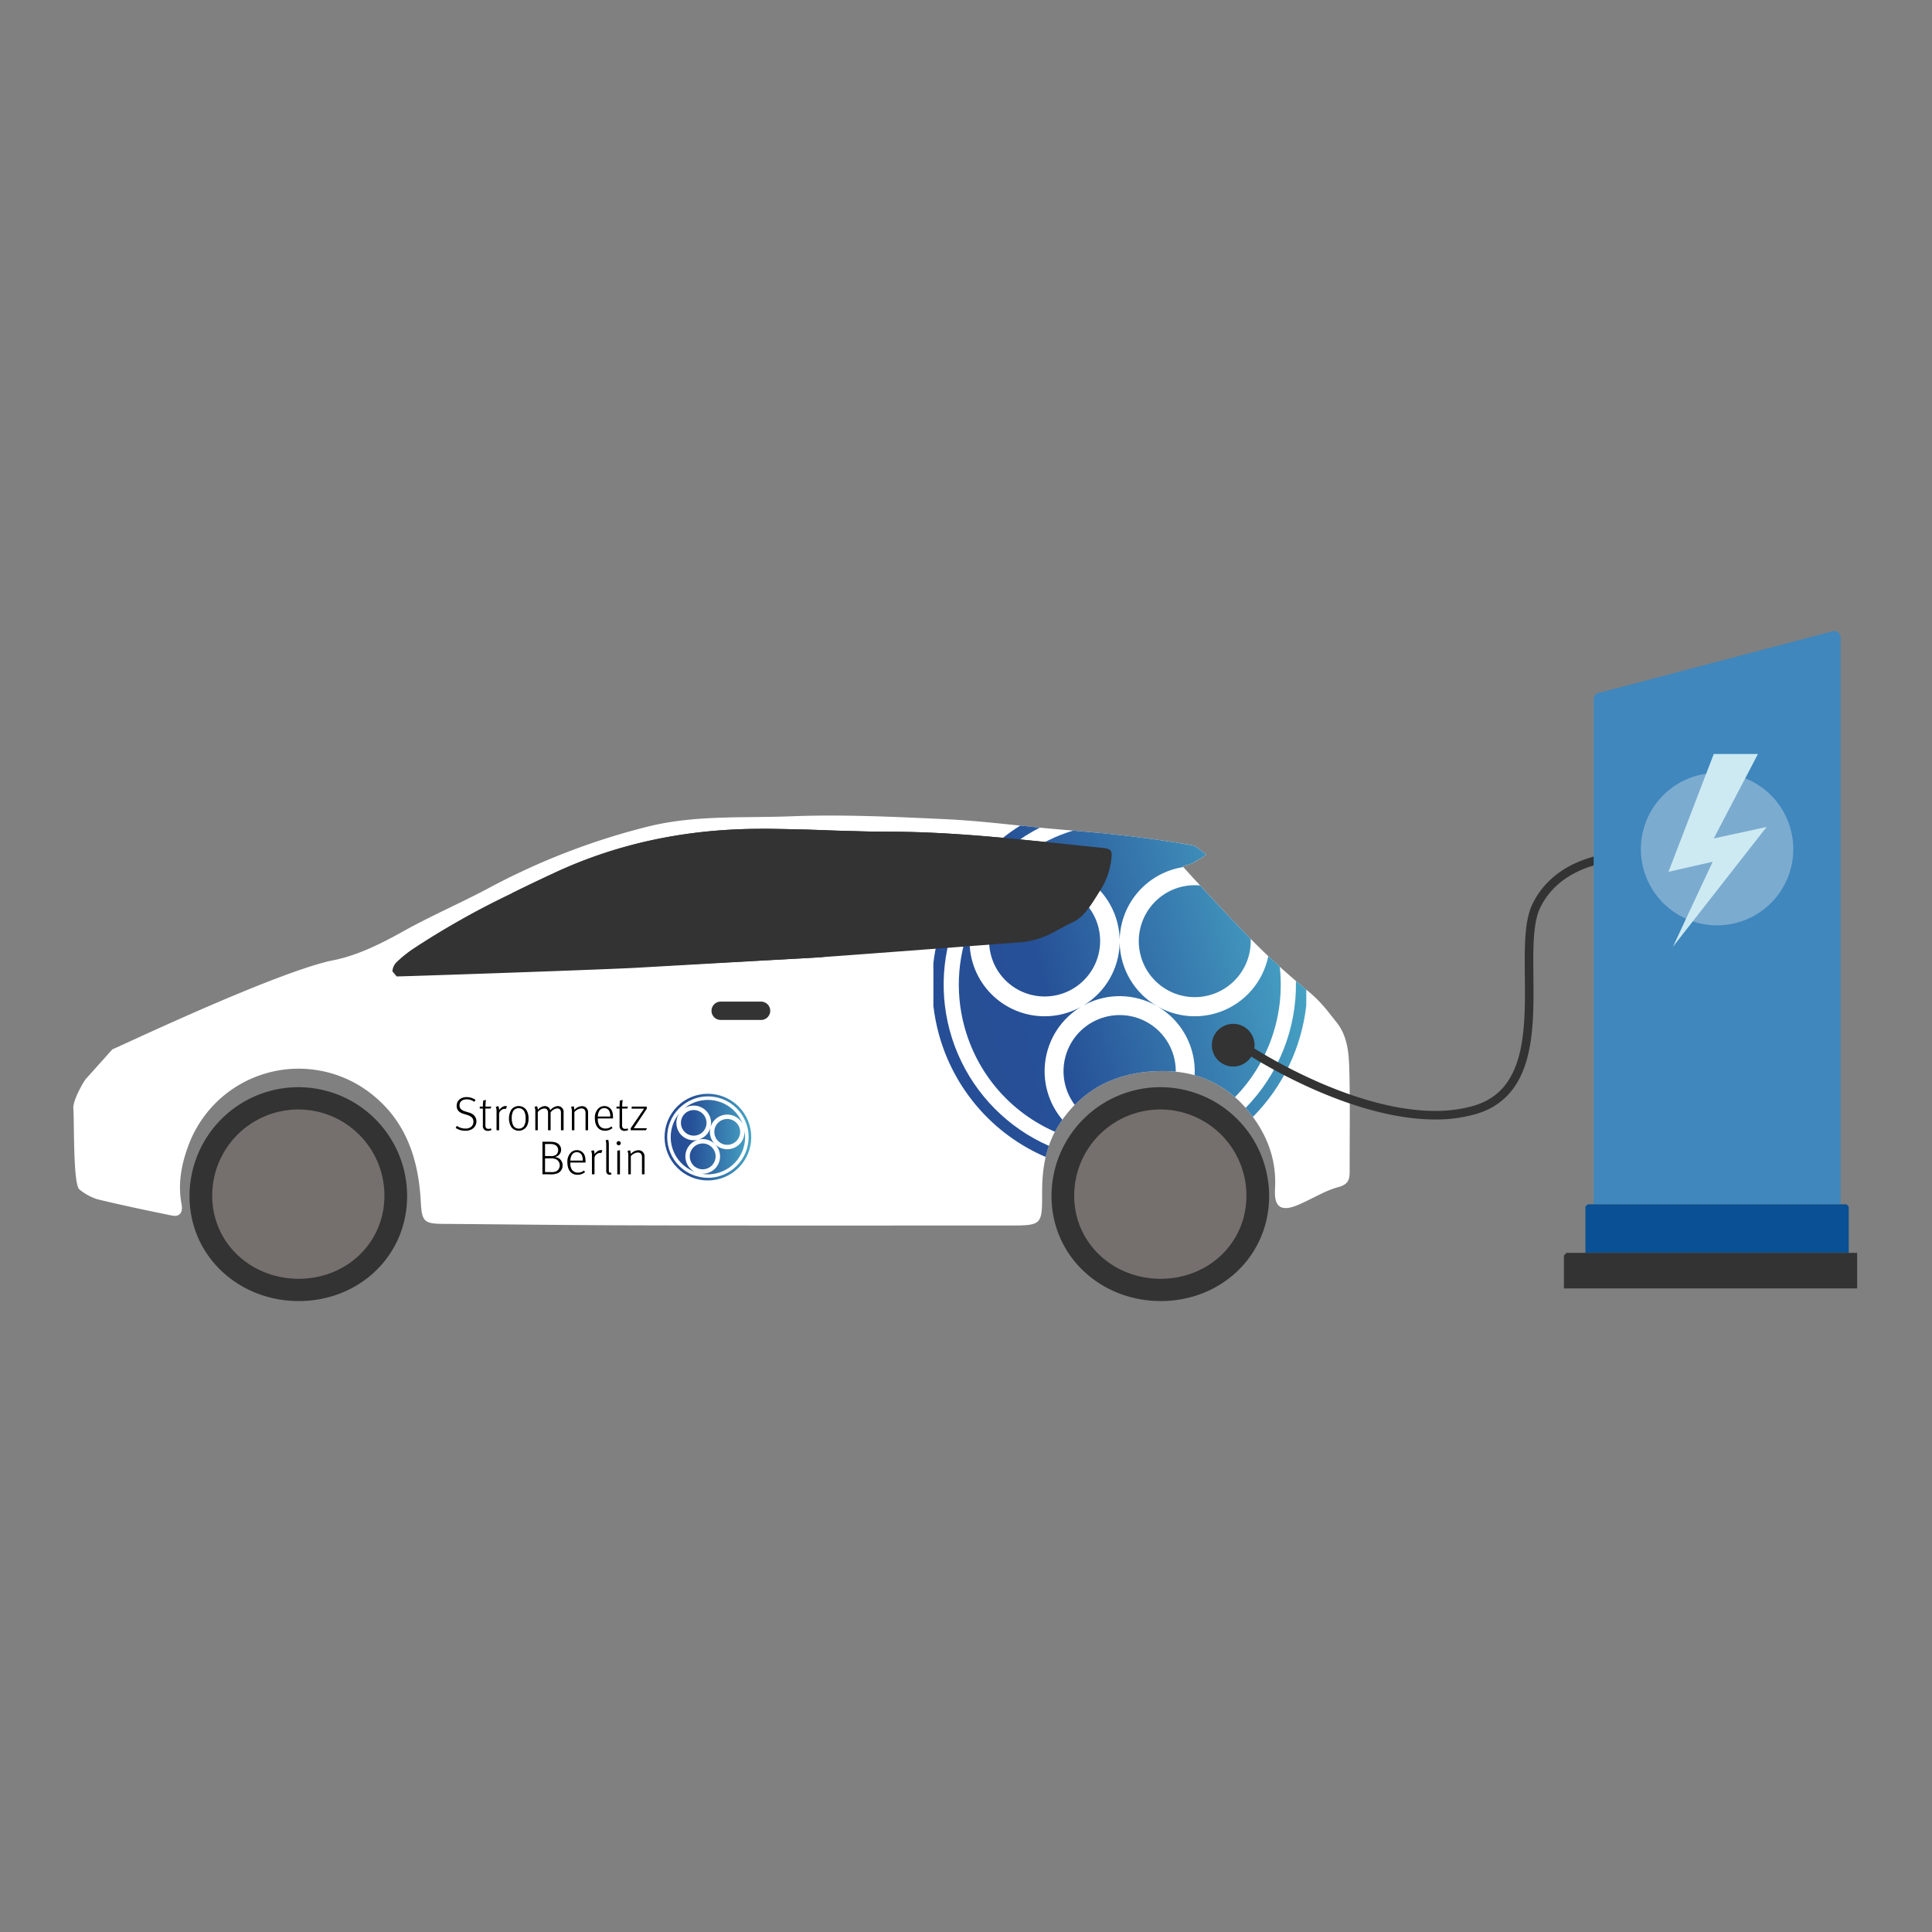 <svg id="Ebene_1" data-name="Ebene 1" xmlns="http://www.w3.org/2000/svg" xmlns:xlink="http://www.w3.org/1999/xlink" viewBox="0 0 800 800"><rect x="0" y="0" width="800" height="800" fill="#808080" stroke="none"/><defs><style>.cls-1{fill:none;}.cls-2{clip-path:url(#clip-path);}.cls-3{fill:#fff;}.cls-4{fill:#333;}.cls-5{clip-path:url(#clip-path-2);}.cls-6{fill:#75706e;}.cls-7{clip-path:url(#clip-path-4);}.cls-8{fill:url(#Unbenannter_Verlauf_2);}.cls-9{clip-path:url(#clip-path-7);}.cls-10{fill:url(#Unbenannter_Verlauf_2-2);}.cls-11{fill:#3f87bd;}.cls-12{fill:#7cabd0;}.cls-13{fill:#095094;}.cls-14{fill:#cdeaf2;}</style><clipPath id="clip-path"><rect class="cls-1" x="30.358" y="261.256" width="738.642" height="277.488"/></clipPath><clipPath id="clip-path-2"><path class="cls-1" d="M367.332,391.968c-.149.368-.288.746-.437,1.123.199-.388.408-.765.616-1.153Z"/></clipPath><clipPath id="clip-path-4"><path class="cls-1" d="M457.614,421.114A23.242,23.242,0,0,0,445.029,457.508c9.215-9.394,21.124-13.698,35.041-14.007a54.457,54.457,0,0,1,6.79.268,23.222,23.222,0,0,0-29.246-22.655m-10.179-4.096c.437-.249.875-.477,1.312-.746-.437.239-.875.497-1.312.746m68.363,41.732c.437.507.875,1.034,1.312,1.561.577.726,1.143,1.441,1.68,2.187a77.926,77.926,0,0,0,22.118-46.255v-6.432c-1.441-1.183-2.873-2.396-4.294-3.609a73.009,73.009,0,0,1-20.816,52.547m5.825-53.482a31.07,31.07,0,0,1-42.457,11.382,31.074,31.074,0,0,1,15.508,28.57,42.133,42.133,0,0,1,16.701,9.086,66.687,66.687,0,0,0,18.55-53.989c-1.541-1.392-3.072-2.793-4.573-4.215-.06-.06-.129-.119-.189-.189a30.669,30.669,0,0,1-3.539,9.354m-122.312,19.713a66.367,66.367,0,0,0,37.507,43.66A40.177,40.177,0,0,1,438.975,465.003c.298-.457.616-.905.925-1.352a31.114,31.114,0,0,1,7.535-46.632A31.07,31.07,0,0,1,402.989,380.178a66.445,66.445,0,0,0-3.678,44.803m27.258-57.537a22.988,22.988,0,1,0,5.994-.795,23.022,23.022,0,0,0-5.994.795m62.13-.109a23.179,23.179,0,1,0,29.186,21.432c-7.128-7.217-15.279-15.955-20.955-22.118a20.69,20.69,0,0,0-2.217-.109,23.184,23.184,0,0,0-6.014.795m-79.159,1.531a31.069,31.069,0,0,1,54.088,20.14c-.02.497,0,.984,0,1.461a30.972,30.972,0,0,1-14.881,25.806,31.059,31.059,0,0,1,30.419.378,31.074,31.074,0,0,1-15.537-26.184c.01-.477.01-.974,0-1.461a31.122,31.122,0,0,1,26.363-29.972c-.089-.099-.149-.159-.149-.159a.534.534,0,0,0-.129-.179c0-.01-.02-.03-.03-.04l.03.03c.388-.119.755-.199,1.183-.328.855-.258,1.7-.507,2.416-.755.298-.139.596-.258.845-.388a61.474,61.474,0,0,0,5.418-3.35c-2.038-1.352-3.887-3.499-6.094-3.887-9.563-1.69-19.255-3.012-28.898-4.106-6.73-.775-13.48-1.362-20.239-1.938a66.292,66.292,0,0,0-34.803,24.932M386.498,398.787V416.541a79.531,79.531,0,0,0,2.157,11.293,77.59,77.59,0,0,0,44.336,51.255,44.468,44.468,0,0,1,1.322-4.622,72.944,72.944,0,0,1-3.728-131.765c-2.714-.268-5.438-.547-8.142-.835a77.891,77.891,0,0,0-35.946,56.921"/></clipPath><linearGradient id="Unbenannter_Verlauf_2" x1="-62.316" y1="816.258" x2="-52.376" y2="816.258" gradientTransform="matrix(16.298, 0, 0, -16.298, 1400.206, 13714.251)" gradientUnits="userSpaceOnUse"><stop offset="0" stop-color="#264e96"/><stop offset="0.3" stop-color="#265097"/><stop offset="0.729" stop-color="#3b85b4"/><stop offset="1" stop-color="#49a9c8"/></linearGradient><clipPath id="clip-path-7"><path class="cls-1" d="M287.179,475.063a5.352,5.352,0,1,0,3.787-1.581,5.314,5.314,0,0,0-3.787,1.581m1.769-3.102a2.443,2.443,0,0,0,.338-.089c-.119.03-.229.07-.338.089m17.267,1.819a7.2,7.2,0,0,1-10.169,0,7.166,7.166,0,0,1-5.577,12.227,14.671,14.671,0,0,0,2.664.258A15.405,15.405,0,0,0,308.532,470.868a14.345,14.345,0,0,0-.249-2.634,7.152,7.152,0,0,1-2.068,5.547m-13.877-3.708a7.075,7.075,0,0,1-3.052,1.799,7.18,7.18,0,0,1,6.76,1.909,7.2,7.2,0,0,1-1.899-6.77,7.29,7.29,0,0,1-1.809,3.062m1.809-3.062a3.161,3.161,0,0,1,.099-.328,3.161,3.161,0,0,0-.099.328m3.201-2.098a5.352,5.352,0,1,0,3.778-1.571,5.346,5.346,0,0,0-3.778,1.571M277.725,470.868a15.361,15.361,0,0,0,10.06,14.414,6.899,6.899,0,0,1-1.889-1.342,7.195,7.195,0,0,1,3.052-11.979,7.176,7.176,0,0,1-7.724-10.875,15.33,15.33,0,0,0-3.499,9.782m5.766-9.653a5.304,5.304,0,1,0,3.768-1.571,5.316,5.316,0,0,0-3.768,1.571m-.129-2.267a7.19,7.19,0,0,1,10.885,7.734,6.924,6.924,0,0,1,1.799-3.052,7.179,7.179,0,0,1,11.502,1.849,15.395,15.395,0,0,0-24.186-6.531m-7.088,11.919a16.86,16.86,0,1,1,16.86,16.84A16.864,16.864,0,0,1,276.274,470.868m-1.093,0a17.948,17.948,0,1,0,17.953-17.963,17.944,17.944,0,0,0-17.953,17.963"/></clipPath><linearGradient id="Unbenannter_Verlauf_2-2" x1="-2.967" y1="889.775" x2="6.973" y2="889.775" gradientTransform="matrix(3.767, 0, 0, -3.767, 285.861, 3822.291)" xlink:href="#Unbenannter_Verlauf_2"/></defs><g class="cls-2"><path class="cls-3" d="M30.371,458.951c.427,5.627-.159,31.612,2.545,33.6a22.716,22.716,0,0,0,7.356,4.026c10.289,2.495,20.617,4.652,30.986,6.77,3.549.716,4.483-1.859,3.927-4.652-1.6-8.43-.119-16.422,2.793-24.256a48.657,48.657,0,0,1,74.785-22.257c15.319,11.511,20.568,27.635,21.502,45.827.418,7.664,1.431,8.678,8.758,8.768,28.053.209,56.156.587,84.219.626,50.062.129,100.134.05,150.196.05,6.68,0,10.189,0,12.058-1.481a4.159,4.159,0,0,0,1.103-1.441c.924-1.909.924-5.159.924-10.537v-.676c0-10.12,1.74-19.723,7.446-28.311,9.782-14.643,23.918-21.124,41.105-21.492,9.474-.219,18.023,1.859,25.429,6.422a46.227,46.227,0,0,1,11.601,10.368c7.615,9.444,11.641,19.981,10.826,32.337v1.312c0,5.885,2.833,7.575,8.678,5.328,5.965-2.326,11.472-6.084,17.605-7.744,4.523-1.223,4.652-3.549,4.652-6.978-.04-13.708.219-27.427-.129-41.095-.169-7.018-.626-14.305-5.328-20.19-.964-1.223-1.938-2.455-2.923-3.678a56.891,56.891,0,0,0-7.863-8.38q-8.947-7.306-17.267-15.11c-12.406-11.641-35.429-37.119-35.509-37.238a.862.862,0,0,0-.129-.169.218.218,0,0,1-.03-.05.218.218,0,0,0,.03.05c.388-.129.756-.209,1.183-.338.845-.258,1.69-.507,2.416-.765.298-.129.596-.249.845-.378,1.899-.974,3.638-2.197,5.418-3.34-2.038-1.362-3.887-3.519-6.104-3.897-9.563-1.69-19.245-3.002-28.898-4.106-9.861-1.143-19.762-1.869-29.663-2.754-14.563-1.352-29.156-3.261-43.759-3.937-21.075-.974-42.239-1.988-63.313-1.183-19.971.805-40.201-.636-59.963,4.364a286.358,286.358,0,0,0-64.675,24.922c-11.929,6.432-24.454,11.76-36.264,18.371-9.732,5.418-19.713,10.368-30.3,12.227-25.617,6.024-89.467,36.612-90.103,36.612L35.371,446.972c-1.66,2.366-5.259,9.146-5,11.979"/><path class="cls-3" d="M449.588,379.425l.129.05a.137.137,0,0,1,.04.03c-.06-.03-.109-.05-.169-.08"/><path class="cls-4" d="M162.491,402.221a5.806,5.806,0,0,1,1.74-3.827,51.423,51.423,0,0,1,6.69-5.418,338.63,338.63,0,0,1,40.708-22.943c6.143-3.042,12.317-5.925,18.54-8.798,26.741-12.317,54.923-17.943,84.219-18.033,2.455-.04,4.951,0,7.406.05,2.445.04,4.951.08,7.406.169,3.599.04,7.187.169,10.796.298,4.473.169,9.006.338,13.49.418q7.053.254,14.096.258c19.762,0,39.405,1.65,58.989,3.638,9.991.974,19.216,1.968,29.922,3.092,7.555.785.845,14.384-1.521,18.152-2.028,3.211-4.195,6.899-6.849,9.603l.07.03L340.144,396.356s-77.131,4.404-77.986,4.453c-23.401,1.093-94.935,3.509-97.897,3.509"/><path class="cls-3" d="M489.228,358.023a1.072,1.072,0,0,1-.109-.179,2.417,2.417,0,0,1-.199-.249c.07.089.129.179.199.258a1.613,1.613,0,0,0,.109.169"/><path class="cls-4" d="M480.484,450.18a45.091,45.091,0,0,0-45.072,45.072c0,24.882,20.369,43.491,45.241,43.491,24.852,0,44.863-18.609,44.863-43.491a45.07,45.07,0,0,0-45.032-45.072"/></g><g class="cls-5"><path class="cls-3" d="M161.483,402.369a20.466,20.466,0,0,1,2.754-3.976,50.673,50.673,0,0,1,6.68-5.418,337.988,337.988,0,0,1,40.718-22.943c6.133-3.042,12.317-5.925,18.53-8.798,26.751-12.317,54.933-17.943,84.219-18.033,2.455-.04,4.951,0,7.416.05,2.445.04,4.941.08,7.406.169,3.589.04,7.177.169,10.786.298,4.483.169,9.006.338,13.5.418q7.053.254,14.096.258c19.752,0,39.395,1.65,58.989,3.638,9.991.974,19.206,1.968,29.922,3.092,7.555.785.845,14.384-1.521,18.152-2.038,3.221-4.195,6.899-6.859,9.603l.07.03L340.149,396.355s-46.036,2.883-75.5,4.324c-.845.04-1.64.08-2.495.129-23.401,1.103-44.644,2.157-49.137,2.366-.338,0-.587.04-.716.04-1.73.129-3.479.199-5.239.249l-.378.01c-1.511.06-3.012.119-4.493.119-.268,0-.547.01-.815,0-1.093,0-2.187,0-3.3-.04a26.143,26.143,0,0,0-4.384.209l-.298.01-28.411.547c-1.103-.577-2.515-1.451-3.499-1.948"/><path class="cls-3" d="M30.371,458.951c.427,5.627-.159,31.612,2.545,33.6a22.716,22.716,0,0,0,7.356,4.026c10.289,2.495,20.617,4.652,30.986,6.77,3.549.716,4.483-1.859,3.927-4.652-1.6-8.43-.119-16.422,2.793-24.256a48.657,48.657,0,0,1,74.785-22.257c15.319,11.511,20.568,27.635,21.502,45.827.418,7.664,1.431,8.678,8.758,8.768,28.053.209,56.156.587,84.219.626,50.062.129,100.134.05,150.196.05,6.68,0,10.189,0,12.058-1.481a4.159,4.159,0,0,0,1.103-1.441c.924-1.909.924-5.159.924-10.537v-.676c0-10.12,1.74-19.723,7.446-28.311,9.782-14.643,23.918-21.124,41.105-21.492,9.474-.219,18.023,1.859,25.429,6.422a46.227,46.227,0,0,1,11.601,10.368c7.615,9.444,11.641,19.981,10.826,32.337v1.312c0,5.885,2.833,7.575,8.678,5.328,5.965-2.326,11.472-6.084,17.605-7.744,4.523-1.223,4.652-3.549,4.652-6.978-.04-13.708.219-27.427-.129-41.095-.169-7.018-.626-14.305-5.328-20.19-.964-1.223-1.938-2.455-2.923-3.678a56.891,56.891,0,0,0-7.863-8.38q-8.947-7.306-17.267-15.11c-12.406-11.641-35.429-37.119-35.509-37.238a.862.862,0,0,0-.129-.169.218.218,0,0,1-.03-.05.218.218,0,0,0,.03.05c.388-.129.756-.209,1.183-.338.845-.258,1.69-.507,2.416-.765.298-.129.596-.249.845-.378,1.899-.974,3.638-2.197,5.418-3.34-2.038-1.362-3.887-3.519-6.104-3.897-9.563-1.69-19.245-3.002-28.898-4.106-9.861-1.143-19.762-1.869-29.663-2.754-14.563-1.352-29.156-3.261-43.759-3.937-21.075-.974-42.239-1.988-63.313-1.183-19.971.805-40.201-.636-59.963,4.364a286.358,286.358,0,0,0-64.675,24.922c-11.929,6.432-24.454,11.76-36.264,18.371-9.732,5.418-19.713,10.368-30.3,12.227-25.617,6.024-89.467,36.612-90.103,36.612L35.371,446.972c-1.66,2.366-5.259,9.146-5,11.979"/></g><g class="cls-2"><path class="cls-6" d="M480.48,459.413a35.686,35.686,0,0,0-35.678,35.678c0,19.693,16.124,34.425,35.817,34.425,19.663,0,35.499-14.732,35.499-34.425a35.665,35.665,0,0,0-35.638-35.678"/><path class="cls-4" d="M123.549,450.18a45.091,45.091,0,0,0-45.072,45.072c0,24.882,20.369,43.491,45.241,43.491,24.852,0,44.863-18.609,44.863-43.491a45.07,45.07,0,0,0-45.032-45.072"/><path class="cls-6" d="M123.544,459.413a35.686,35.686,0,0,0-35.678,35.678c0,19.693,16.124,34.425,35.817,34.425,19.673,0,35.499-14.732,35.499-34.425a35.665,35.665,0,0,0-35.638-35.678"/><path class="cls-4" d="M294.62,418.544a3.803,3.803,0,0,0,3.797,3.797h16.72a3.797,3.797,0,0,0,0-7.595H298.417a3.797,3.797,0,0,0-3.797,3.797"/><path d="M188.683,467.063l.497-.885a5.73,5.73,0,0,0,3.529,1.123,3.486,3.486,0,0,0,2.306-.646,2.588,2.588,0,0,0,1.014-2.187,2.359,2.359,0,0,0-.686-1.789,4.512,4.512,0,0,0-1.849-.984l-1.352-.427a4.989,4.989,0,0,1-2.237-1.163,3.122,3.122,0,0,1-.805-2.227c0-2.177,1.72-3.589,4.086-3.589a6.436,6.436,0,0,1,3.718,1.153l-.497.805a5.289,5.289,0,0,0-3.161-1.034c-1.73,0-2.952.905-2.952,2.455a2.112,2.112,0,0,0,.577,1.61,4.124,4.124,0,0,0,1.779.924l1.481.467a4.744,4.744,0,0,1,2.257,1.282,3.548,3.548,0,0,1,.885,2.356,3.737,3.737,0,0,1-1.63,3.111,5.124,5.124,0,0,1-2.933.805,7.125,7.125,0,0,1-4.026-1.163"/><path d="M200.712,467.908a1.911,1.911,0,0,1-.765-1.809v-7.078H198.664v-.805h1.282a22.455,22.455,0,0,1,.159-2.515l1.133-.239a16.36,16.36,0,0,0-.209,2.754h2.416l-.338.805h-2.117v6.8c0,1.084.328,1.62,1.312,1.62a2.117,2.117,0,0,0,1.024-.219l.159.706a3.27,3.27,0,0,1-1.541.338,2.185,2.185,0,0,1-1.233-.358"/><path d="M205.606,460.281a4.403,4.403,0,0,0-.318-1.968l1.064-.278a3.223,3.223,0,0,1,.298,1.66,4.01,4.01,0,0,1,1.064-1.103,2.646,2.646,0,0,1,1.67-.606,1.227,1.227,0,0,1,.527.099l-.437,1.133a1.213,1.213,0,0,0-.427-.08,2.378,2.378,0,0,0-1.71.755,1.933,1.933,0,0,0-.666,1.65v6.462h-1.064Z"/><path d="M211.654,466.59a7.167,7.167,0,0,1,.119-7.177,3.894,3.894,0,0,1,6.213.239,6.337,6.337,0,0,1,.865,3.559,6.119,6.119,0,0,1-.746,3.181,3.877,3.877,0,0,1-6.452.199m5.527-.746a5.693,5.693,0,0,0,.467-2.555,6.607,6.607,0,0,0-.567-3.092,2.695,2.695,0,0,0-4.583-.109,5.887,5.887,0,0,0-.587,2.823,6.705,6.705,0,0,0,.666,3.251,2.682,2.682,0,0,0,2.267,1.173,2.433,2.433,0,0,0,2.336-1.491"/><path d="M221.662,460.261a4.816,4.816,0,0,0-.318-1.968l1.044-.229a3.685,3.685,0,0,1,.318,1.491,4.03,4.03,0,0,1,2.873-1.551,2.317,2.317,0,0,1,2.296,1.73,4.298,4.298,0,0,1,3.082-1.73,2.365,2.365,0,0,1,2.416,2.634v7.366h-1.093v-7.277c0-1.074-.477-1.76-1.581-1.76a3.831,3.831,0,0,0-2.704,1.67v7.366h-1.064V460.848a2.073,2.073,0,0,0-.378-1.372,1.475,1.475,0,0,0-1.233-.467,3.751,3.751,0,0,0-2.634,1.471v7.525H221.662Z"/></g><g class="cls-7"><rect class="cls-8" x="369.064" y="323.918" width="186.931" height="173.119" transform="translate(-90.479 133.698) rotate(-15)"/></g><g class="cls-2"><path d="M236.797,460.281a4.424,4.424,0,0,0-.338-1.948l1.044-.278a3.863,3.863,0,0,1,.318,1.561,4.347,4.347,0,0,1,3.141-1.581,2.432,2.432,0,0,1,2.187,1.163,2.625,2.625,0,0,1,.368,1.362v7.446h-1.064v-6.899a2.366,2.366,0,0,0-.447-1.67,1.76,1.76,0,0,0-1.282-.467,4.304,4.304,0,0,0-2.883,1.511v7.525h-1.044Z"/><path d="M246.324,463.032a5.345,5.345,0,0,1,1.163-3.718,3.512,3.512,0,0,1,2.773-1.312,3.361,3.361,0,0,1,2.455,1.004c.746.785,1.123,1.71,1.123,3.907v.219h-6.293a4.749,4.749,0,0,0,0,.547,4.621,4.621,0,0,0,.646,2.396,2.895,2.895,0,0,0,2.515,1.223,3.518,3.518,0,0,0,2.485-.885l.427.686a4.618,4.618,0,0,1-3.121,1.103c-2.694,0-4.175-2.078-4.175-5.169m6.372-.706a4.629,4.629,0,0,0-.507-2.435,2.268,2.268,0,0,0-1.988-1.044c-1.471,0-2.555,1.163-2.654,3.479Z"/><path d="M257.316,467.908a1.911,1.911,0,0,1-.765-1.809v-7.078h-1.282v-.805h1.282a22.455,22.455,0,0,1,.159-2.515l1.133-.239a16.36,16.36,0,0,0-.209,2.754h2.416l-.338.805H257.594v6.8c0,1.084.328,1.62,1.312,1.62a2.117,2.117,0,0,0,1.024-.219l.159.706a3.27,3.27,0,0,1-1.541.338,2.185,2.185,0,0,1-1.233-.358"/></g><polygon points="261.559 458.214 261.559 459.069 266.709 459.069 261.152 467.181 261.152 468.016 267.424 468.016 267.931 467.181 262.424 467.181 267.812 459.099 267.812 458.214 261.559 458.214"/><g class="cls-2"><path d="M224.61,472.768h2.296c2.227,0,2.933.159,3.579.477a3.114,3.114,0,0,1,1.869,2.873,3.058,3.058,0,0,1-2.634,2.962,4.225,4.225,0,0,1,1.968.746,3.362,3.362,0,0,1,1.272,2.734,3.43,3.43,0,0,1-2.117,3.28,7.453,7.453,0,0,1-3.221.418H224.61Zm3.559,5.935a3.477,3.477,0,0,0,2.098-.527,2.393,2.393,0,0,0,.845-1.929,2.25,2.25,0,0,0-1.332-2.177,4.003,4.003,0,0,0-1.889-.358h-2.197v4.99Zm.159,6.631a4.072,4.072,0,0,0,2.177-.427,2.832,2.832,0,0,0-.239-4.881,4.837,4.837,0,0,0-2.098-.368h-2.475v5.676Z"/><path d="M234.944,481.281a5.318,5.318,0,0,1,1.163-3.708,3.491,3.491,0,0,1,2.773-1.322,3.401,3.401,0,0,1,2.455,1.004c.746.785,1.123,1.71,1.123,3.907v.219h-6.293a4.901,4.901,0,0,0,0,.557,4.65,4.65,0,0,0,.646,2.396,2.911,2.911,0,0,0,2.515,1.213,3.556,3.556,0,0,0,2.485-.875l.427.686a4.661,4.661,0,0,1-3.121,1.093c-2.694,0-4.175-2.078-4.175-5.169m6.372-.706a4.654,4.654,0,0,0-.507-2.435,2.289,2.289,0,0,0-1.988-1.044c-1.471,0-2.555,1.163-2.654,3.479Z"/><path d="M245.11,478.532a4.448,4.448,0,0,0-.318-1.968l1.064-.278a3.223,3.223,0,0,1,.298,1.66,4.01,4.01,0,0,1,1.064-1.103,2.661,2.661,0,0,1,1.67-.616,1.175,1.175,0,0,1,.527.109l-.437,1.133a1.213,1.213,0,0,0-.427-.08,2.362,2.362,0,0,0-1.71.755,1.906,1.906,0,0,0-.666,1.65v6.462h-1.064Z"/><path d="M251.439,486.062a1.616,1.616,0,0,1-.408-1.292V474.152a6.624,6.624,0,0,0-.239-2.008l1.064-.199a7.787,7.787,0,0,1,.249,2.247v10.338c0,.825.159,1.054.616,1.054a.86.86,0,0,0,.268-.05l.239.706a1.719,1.719,0,0,1-.805.179,1.283,1.283,0,0,1-.984-.358"/><path d="M255.309,473.377a.87.87,0,0,1,.865-.855.851.851,0,0,1,.865.855.865.865,0,1,1-1.73,0m.298,3.092,1.103-.179v9.971h-1.103Z"/><path d="M260.166,478.532a4.424,4.424,0,0,0-.338-1.948l1.044-.278a3.863,3.863,0,0,1,.318,1.561,4.347,4.347,0,0,1,3.141-1.581,2.432,2.432,0,0,1,2.187,1.163,2.625,2.625,0,0,1,.368,1.362v7.446H265.822v-6.899a2.318,2.318,0,0,0-.447-1.67,1.76,1.76,0,0,0-1.282-.467,4.304,4.304,0,0,0-2.883,1.511v7.525H260.166Z"/></g><g class="cls-9"><rect class="cls-10" x="275.18" y="452.905" width="35.896" height="35.906"/></g><path class="cls-4" d="M266.792,400.294l65.609-3.469,1.014-.04c.169,0,2.674-.169,6.73-.427,2.117-.169,4.662-.338,7.535-.547,25.22-1.859,75.033-5.636,75.799-5.716a35.023,35.023,0,0,0,12.356-3.847c2.744-1.441,5.457-3.002,8.589-4.483a12.696,12.696,0,0,0,2.833-1.869,8.847,8.847,0,0,0,1.113-1.014c2.654-2.704,4.811-6.392,6.849-9.603a30.642,30.642,0,0,0,4.861-12.694c.378-3.459.855-5.08-3.34-5.467-9.981-1.014-19.931-2.107-29.922-3.092-19.593-1.978-39.236-3.638-58.989-3.638-4.702,0-9.394-.08-14.106-.258-4.473-.07-9.006-.239-13.48-.418-3.618-.119-7.207-.249-10.796-.288-2.465-.089-4.96-.139-7.406-.179-2.465-.04-4.96-.08-7.406-.04-29.296.08-57.537,5.507-84.278,17.824-6.223,2.883-12.337,5.835-18.47,8.877"/><path class="cls-4" d="M518.869,432.798a8.226,8.226,0,1,1-8.221-8.221,8.218,8.218,0,0,1,8.221,8.221"/><path class="cls-4" d="M518.869,432.798H518.253a7.62,7.62,0,1,1-2.227-5.378,7.538,7.538,0,0,1,2.227,5.378h1.233a8.842,8.842,0,1,0-8.837,8.837,8.837,8.837,0,0,0,8.837-8.837Z"/><path class="cls-4" d="M671.073,353.003a49.538,49.538,0,0,0-14.355,2.684c-7.764,2.634-16.989,7.992-22.168,18.679-2.833,5.945-3.161,14.235-3.191,23.49.01,4.245.089,8.698.089,13.162.01,10.329-.477,20.796-3.41,29.226-2.972,8.44-8.102,14.762-17.884,17.655a57.021,57.021,0,0,1-15.915,2.107c-18.082.01-37.934-6.969-53.442-14.275a214.937,214.937,0,0,1-19.305-10.309c-2.426-1.461-4.404-2.734-5.815-3.698l-1.69-1.183-.487-.378-.149-.139-2.565,2.465a22.996,22.996,0,0,0,2.893,2.167c10.348,6.978,47.368,28.838,80.56,28.898A60.255,60.255,0,0,0,611.15,461.298c10.945-3.151,17.108-10.736,20.239-19.892,3.171-9.165,3.599-19.961,3.608-30.389,0-4.513-.089-8.967-.089-13.162-.02-9.136.477-17.148,2.833-21.939,4.642-9.573,12.883-14.394,20.12-16.88a49.231,49.231,0,0,1,9.364-2.167c1.213-.159,2.197-.239,2.863-.278l.994-.04Z"/><path class="cls-11" d="M762.128,498.676H659.897V289.512a2.741,2.741,0,0,1,2.734-2.744l96.754-25.508a2.736,2.736,0,0,1,2.744,2.744Z"/><path class="cls-12" d="M711.006,320.054a31.557,31.557,0,1,0,31.562,31.562,31.56,31.56,0,0,0-31.562-31.562"/><polygon class="cls-13" points="657.407 498.68 656.503 499.585 656.503 518.781 765.514 518.781 765.514 499.585 764.609 498.68 657.407 498.68"/><polygon class="cls-4" points="648.666 518.784 647.593 519.867 647.593 533.496 769 533.496 769 518.784 648.666 518.784"/><polygon class="cls-14" points="709.632 312.209 727.932 312.209 709.632 347.171 731.501 342.439 692.742 392.004 709.184 356.833 690.883 360.998 709.632 312.209"/></svg>